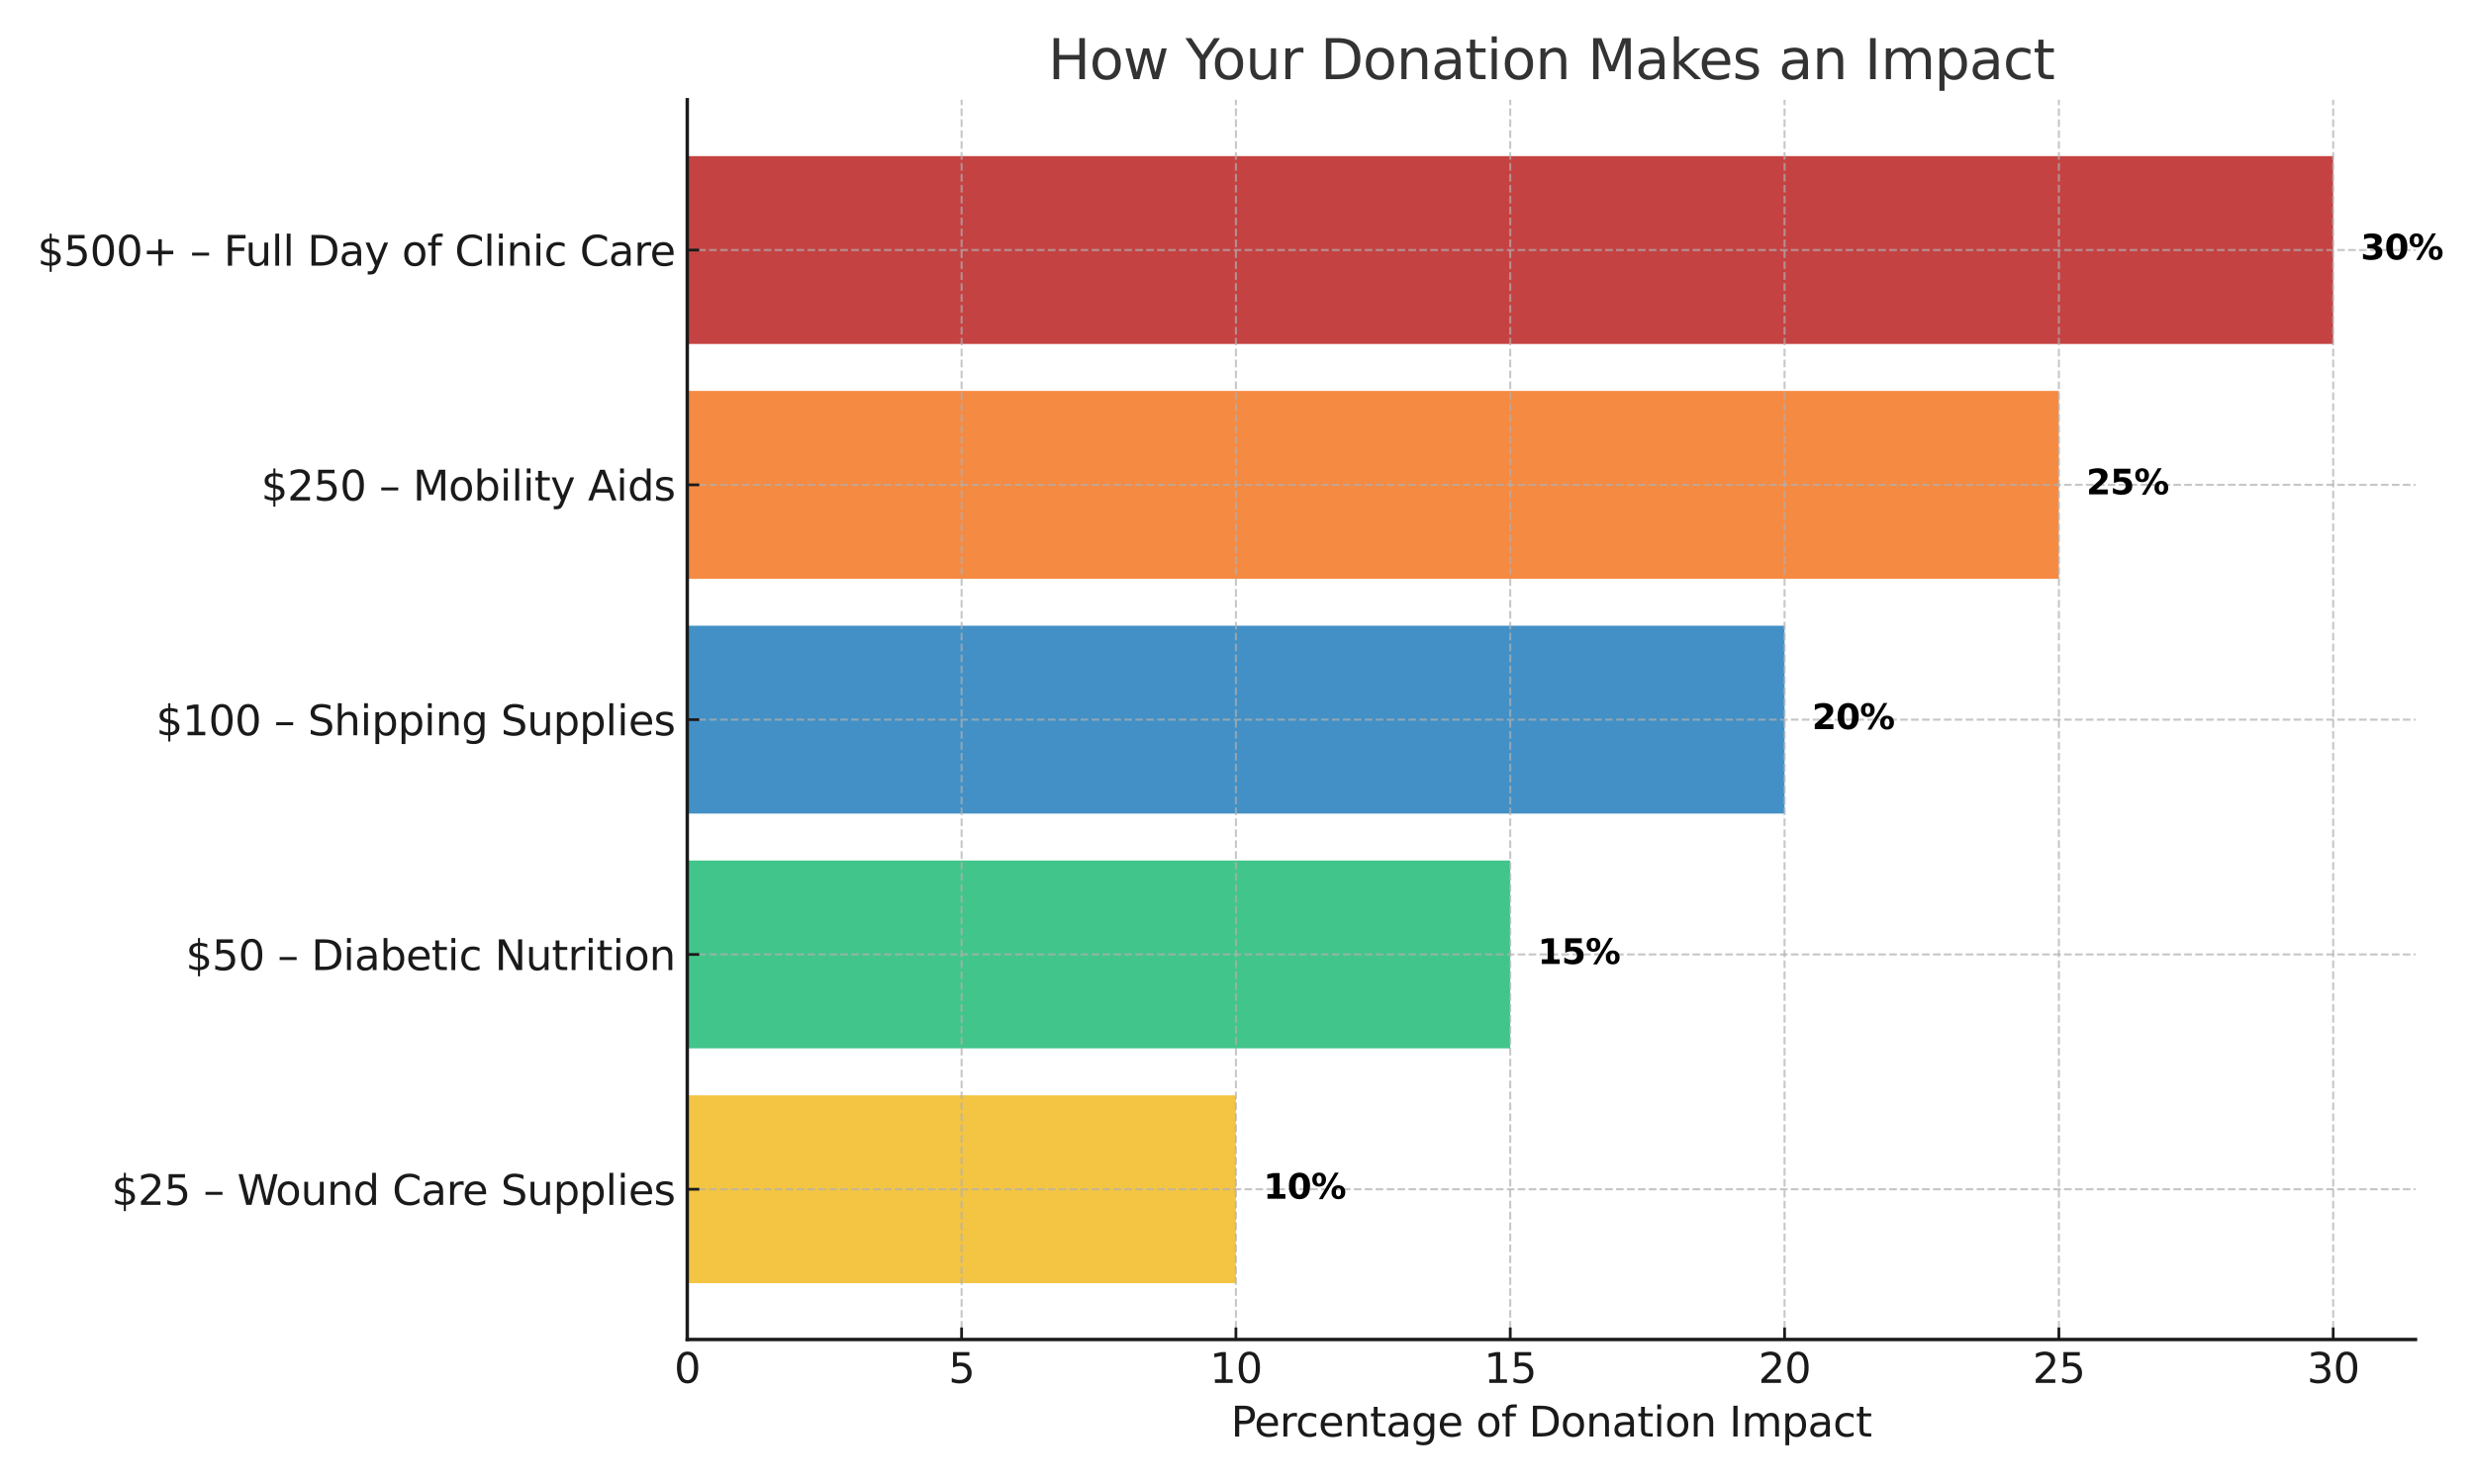 <?xml version="1.0" encoding="UTF-8" standalone="no"?> <svg xmlns:xlink="http://www.w3.org/1999/xlink" xmlns="http://www.w3.org/2000/svg" width="720pt" height="432pt" viewBox="0 0 720 432" version="1.1"><defs><style type="text/css">*{stroke-linejoin: round; stroke-linecap: butt}</style></defs><g id="figure_1"><g id="patch_1"><path d="M 0 432 L 720 432 L 720 0 L 0 0 z " style="fill: #ffffff"></path></g><g id="axes_1"><g id="patch_2"><path d="M 200.015 389.94 L 702.974 389.94 L 702.974 29.04 L 200.015 29.04 z " style="fill: #ffffff"></path></g><g id="patch_3"><path d="M 200.015 373.535 L 359.685 373.535 L 359.685 318.854 L 200.015 318.854 z " clip-path="url(#p2d563fb343)" style="fill: #f4c542"></path></g><g id="patch_4"><path d="M 200.015 305.183 L 439.519 305.183 L 439.519 250.501 L 200.015 250.501 z " clip-path="url(#p2d563fb343)" style="fill: #42c58a"></path></g><g id="patch_5"><path d="M 200.015 236.831 L 519.354 236.831 L 519.354 182.149 L 200.015 182.149 z " clip-path="url(#p2d563fb343)" style="fill: #4290c5"></path></g><g id="patch_6"><path d="M 200.015 168.479 L 599.189 168.479 L 599.189 113.797 L 200.015 113.797 z " clip-path="url(#p2d563fb343)" style="fill: #f58a42"></path></g><g id="patch_7"><path d="M 200.015 100.126 L 679.024 100.126 L 679.024 45.445 L 200.015 45.445 z " clip-path="url(#p2d563fb343)" style="fill: #c54242"></path></g><g id="matplotlib.axis_1"><g id="xtick_1"><g id="line2d_1"><path d="M 200.015 389.94 L 200.015 29.04 " clip-path="url(#p2d563fb343)" style="fill: none; stroke-dasharray: 2.22,0.96; stroke-dashoffset: 0; stroke: #b0b0b0; stroke-opacity: 0.7; stroke-width: 0.6"></path></g><g id="line2d_2"><defs><path id="md2347f541e" d="M 0 0 L 0 -3.5 " style="stroke: #1a1a1a; stroke-width: 0.8"></path></defs><g><use xlink:href="#md2347f541e" x="200.015" y="389.94" style="fill: #1a1a1a; stroke: #1a1a1a; stroke-width: 0.8"></use></g></g><g id="text_1"><g style="fill: #1a1a1a" transform="translate(196.197 402.558) scale(0.12 -0.12)"><defs><path id="DejaVuSans-30" d="M 2034 4250 Q 1547 4250 1301 3770 Q 1056 3291 1056 2328 Q 1056 1369 1301 889 Q 1547 409 2034 409 Q 2525 409 2770 889 Q 3016 1369 3016 2328 Q 3016 3291 2770 3770 Q 2525 4250 2034 4250 z M 2034 4750 Q 2819 4750 3233 4129 Q 3647 3509 3647 2328 Q 3647 1150 3233 529 Q 2819 -91 2034 -91 Q 1250 -91 836 529 Q 422 1150 422 2328 Q 422 3509 836 4129 Q 1250 4750 2034 4750 z " transform="scale(0.016)"></path></defs><use xlink:href="#DejaVuSans-30"></use></g></g></g><g id="xtick_2"><g id="line2d_3"><path d="M 279.85 389.94 L 279.85 29.04 " clip-path="url(#p2d563fb343)" style="fill: none; stroke-dasharray: 2.22,0.96; stroke-dashoffset: 0; stroke: #b0b0b0; stroke-opacity: 0.7; stroke-width: 0.6"></path></g><g id="line2d_4"><g><use xlink:href="#md2347f541e" x="279.85" y="389.94" style="fill: #1a1a1a; stroke: #1a1a1a; stroke-width: 0.8"></use></g></g><g id="text_2"><g style="fill: #1a1a1a" transform="translate(276.032 402.558) scale(0.12 -0.12)"><defs><path id="DejaVuSans-35" d="M 691 4666 L 3169 4666 L 3169 4134 L 1269 4134 L 1269 2991 Q 1406 3038 1543 3061 Q 1681 3084 1819 3084 Q 2600 3084 3056 2656 Q 3513 2228 3513 1497 Q 3513 744 3044 326 Q 2575 -91 1722 -91 Q 1428 -91 1123 -41 Q 819 9 494 109 L 494 744 Q 775 591 1075 516 Q 1375 441 1709 441 Q 2250 441 2565 725 Q 2881 1009 2881 1497 Q 2881 1984 2565 2268 Q 2250 2553 1709 2553 Q 1456 2553 1204 2497 Q 953 2441 691 2322 L 691 4666 z " transform="scale(0.016)"></path></defs><use xlink:href="#DejaVuSans-35"></use></g></g></g><g id="xtick_3"><g id="line2d_5"><path d="M 359.685 389.94 L 359.685 29.04 " clip-path="url(#p2d563fb343)" style="fill: none; stroke-dasharray: 2.22,0.96; stroke-dashoffset: 0; stroke: #b0b0b0; stroke-opacity: 0.7; stroke-width: 0.6"></path></g><g id="line2d_6"><g><use xlink:href="#md2347f541e" x="359.685" y="389.94" style="fill: #1a1a1a; stroke: #1a1a1a; stroke-width: 0.8"></use></g></g><g id="text_3"><g style="fill: #1a1a1a" transform="translate(352.05 402.558) scale(0.12 -0.12)"><defs><path id="DejaVuSans-31" d="M 794 531 L 1825 531 L 1825 4091 L 703 3866 L 703 4441 L 1819 4666 L 2450 4666 L 2450 531 L 3481 531 L 3481 0 L 794 0 L 794 531 z " transform="scale(0.016)"></path></defs><use xlink:href="#DejaVuSans-31"></use><use xlink:href="#DejaVuSans-30" x="63.623"></use></g></g></g><g id="xtick_4"><g id="line2d_7"><path d="M 439.519 389.94 L 439.519 29.04 " clip-path="url(#p2d563fb343)" style="fill: none; stroke-dasharray: 2.22,0.96; stroke-dashoffset: 0; stroke: #b0b0b0; stroke-opacity: 0.7; stroke-width: 0.6"></path></g><g id="line2d_8"><g><use xlink:href="#md2347f541e" x="439.519" y="389.94" style="fill: #1a1a1a; stroke: #1a1a1a; stroke-width: 0.8"></use></g></g><g id="text_4"><g style="fill: #1a1a1a" transform="translate(431.884 402.558) scale(0.12 -0.12)"><use xlink:href="#DejaVuSans-31"></use><use xlink:href="#DejaVuSans-35" x="63.623"></use></g></g></g><g id="xtick_5"><g id="line2d_9"><path d="M 519.354 389.94 L 519.354 29.04 " clip-path="url(#p2d563fb343)" style="fill: none; stroke-dasharray: 2.22,0.96; stroke-dashoffset: 0; stroke: #b0b0b0; stroke-opacity: 0.7; stroke-width: 0.6"></path></g><g id="line2d_10"><g><use xlink:href="#md2347f541e" x="519.354" y="389.94" style="fill: #1a1a1a; stroke: #1a1a1a; stroke-width: 0.8"></use></g></g><g id="text_5"><g style="fill: #1a1a1a" transform="translate(511.719 402.558) scale(0.12 -0.12)"><defs><path id="DejaVuSans-32" d="M 1228 531 L 3431 531 L 3431 0 L 469 0 L 469 531 Q 828 903 1448 1529 Q 2069 2156 2228 2338 Q 2531 2678 2651 2914 Q 2772 3150 2772 3378 Q 2772 3750 2511 3984 Q 2250 4219 1831 4219 Q 1534 4219 1204 4116 Q 875 4013 500 3803 L 500 4441 Q 881 4594 1212 4672 Q 1544 4750 1819 4750 Q 2544 4750 2975 4387 Q 3406 4025 3406 3419 Q 3406 3131 3298 2873 Q 3191 2616 2906 2266 Q 2828 2175 2409 1742 Q 1991 1309 1228 531 z " transform="scale(0.016)"></path></defs><use xlink:href="#DejaVuSans-32"></use><use xlink:href="#DejaVuSans-30" x="63.623"></use></g></g></g><g id="xtick_6"><g id="line2d_11"><path d="M 599.189 389.94 L 599.189 29.04 " clip-path="url(#p2d563fb343)" style="fill: none; stroke-dasharray: 2.22,0.96; stroke-dashoffset: 0; stroke: #b0b0b0; stroke-opacity: 0.7; stroke-width: 0.6"></path></g><g id="line2d_12"><g><use xlink:href="#md2347f541e" x="599.189" y="389.94" style="fill: #1a1a1a; stroke: #1a1a1a; stroke-width: 0.8"></use></g></g><g id="text_6"><g style="fill: #1a1a1a" transform="translate(591.554 402.558) scale(0.12 -0.12)"><use xlink:href="#DejaVuSans-32"></use><use xlink:href="#DejaVuSans-35" x="63.623"></use></g></g></g><g id="xtick_7"><g id="line2d_13"><path d="M 679.024 389.94 L 679.024 29.04 " clip-path="url(#p2d563fb343)" style="fill: none; stroke-dasharray: 2.22,0.96; stroke-dashoffset: 0; stroke: #b0b0b0; stroke-opacity: 0.7; stroke-width: 0.6"></path></g><g id="line2d_14"><g><use xlink:href="#md2347f541e" x="679.024" y="389.94" style="fill: #1a1a1a; stroke: #1a1a1a; stroke-width: 0.8"></use></g></g><g id="text_7"><g style="fill: #1a1a1a" transform="translate(671.389 402.558) scale(0.12 -0.12)"><defs><path id="DejaVuSans-33" d="M 2597 2516 Q 3050 2419 3304 2112 Q 3559 1806 3559 1356 Q 3559 666 3084 287 Q 2609 -91 1734 -91 Q 1441 -91 1130 -33 Q 819 25 488 141 L 488 750 Q 750 597 1062 519 Q 1375 441 1716 441 Q 2309 441 2620 675 Q 2931 909 2931 1356 Q 2931 1769 2642 2001 Q 2353 2234 1838 2234 L 1294 2234 L 1294 2753 L 1863 2753 Q 2328 2753 2575 2939 Q 2822 3125 2822 3475 Q 2822 3834 2567 4026 Q 2313 4219 1838 4219 Q 1578 4219 1281 4162 Q 984 4106 628 3988 L 628 4550 Q 988 4650 1302 4700 Q 1616 4750 1894 4750 Q 2613 4750 3031 4423 Q 3450 4097 3450 3541 Q 3450 3153 3228 2886 Q 3006 2619 2597 2516 z " transform="scale(0.016)"></path></defs><use xlink:href="#DejaVuSans-33"></use><use xlink:href="#DejaVuSans-30" x="63.623"></use></g></g></g><g id="text_8"><g style="fill: #1a1a1a" transform="translate(358.228 418.172) scale(0.12 -0.12)"><defs><path id="DejaVuSans-50" d="M 1259 4147 L 1259 2394 L 2053 2394 Q 2494 2394 2734 2622 Q 2975 2850 2975 3272 Q 2975 3691 2734 3919 Q 2494 4147 2053 4147 L 1259 4147 z M 628 4666 L 2053 4666 Q 2838 4666 3239 4311 Q 3641 3956 3641 3272 Q 3641 2581 3239 2228 Q 2838 1875 2053 1875 L 1259 1875 L 1259 0 L 628 0 L 628 4666 z " transform="scale(0.016)"></path><path id="DejaVuSans-65" d="M 3597 1894 L 3597 1613 L 953 1613 Q 991 1019 1311 708 Q 1631 397 2203 397 Q 2534 397 2845 478 Q 3156 559 3463 722 L 3463 178 Q 3153 47 2828 -22 Q 2503 -91 2169 -91 Q 1331 -91 842 396 Q 353 884 353 1716 Q 353 2575 817 3079 Q 1281 3584 2069 3584 Q 2775 3584 3186 3129 Q 3597 2675 3597 1894 z M 3022 2063 Q 3016 2534 2758 2815 Q 2500 3097 2075 3097 Q 1594 3097 1305 2825 Q 1016 2553 972 2059 L 3022 2063 z " transform="scale(0.016)"></path><path id="DejaVuSans-72" d="M 2631 2963 Q 2534 3019 2420 3045 Q 2306 3072 2169 3072 Q 1681 3072 1420 2755 Q 1159 2438 1159 1844 L 1159 0 L 581 0 L 581 3500 L 1159 3500 L 1159 2956 Q 1341 3275 1631 3429 Q 1922 3584 2338 3584 Q 2397 3584 2469 3576 Q 2541 3569 2628 3553 L 2631 2963 z " transform="scale(0.016)"></path><path id="DejaVuSans-63" d="M 3122 3366 L 3122 2828 Q 2878 2963 2633 3030 Q 2388 3097 2138 3097 Q 1578 3097 1268 2742 Q 959 2388 959 1747 Q 959 1106 1268 751 Q 1578 397 2138 397 Q 2388 397 2633 464 Q 2878 531 3122 666 L 3122 134 Q 2881 22 2623 -34 Q 2366 -91 2075 -91 Q 1284 -91 818 406 Q 353 903 353 1747 Q 353 2603 823 3093 Q 1294 3584 2113 3584 Q 2378 3584 2631 3529 Q 2884 3475 3122 3366 z " transform="scale(0.016)"></path><path id="DejaVuSans-6e" d="M 3513 2113 L 3513 0 L 2938 0 L 2938 2094 Q 2938 2591 2744 2837 Q 2550 3084 2163 3084 Q 1697 3084 1428 2787 Q 1159 2491 1159 1978 L 1159 0 L 581 0 L 581 3500 L 1159 3500 L 1159 2956 Q 1366 3272 1645 3428 Q 1925 3584 2291 3584 Q 2894 3584 3203 3211 Q 3513 2838 3513 2113 z " transform="scale(0.016)"></path><path id="DejaVuSans-74" d="M 1172 4494 L 1172 3500 L 2356 3500 L 2356 3053 L 1172 3053 L 1172 1153 Q 1172 725 1289 603 Q 1406 481 1766 481 L 2356 481 L 2356 0 L 1766 0 Q 1100 0 847 248 Q 594 497 594 1153 L 594 3053 L 172 3053 L 172 3500 L 594 3500 L 594 4494 L 1172 4494 z " transform="scale(0.016)"></path><path id="DejaVuSans-61" d="M 2194 1759 Q 1497 1759 1228 1600 Q 959 1441 959 1056 Q 959 750 1161 570 Q 1363 391 1709 391 Q 2188 391 2477 730 Q 2766 1069 2766 1631 L 2766 1759 L 2194 1759 z M 3341 1997 L 3341 0 L 2766 0 L 2766 531 Q 2569 213 2275 61 Q 1981 -91 1556 -91 Q 1019 -91 701 211 Q 384 513 384 1019 Q 384 1609 779 1909 Q 1175 2209 1959 2209 L 2766 2209 L 2766 2266 Q 2766 2663 2505 2880 Q 2244 3097 1772 3097 Q 1472 3097 1187 3025 Q 903 2953 641 2809 L 641 3341 Q 956 3463 1253 3523 Q 1550 3584 1831 3584 Q 2591 3584 2966 3190 Q 3341 2797 3341 1997 z " transform="scale(0.016)"></path><path id="DejaVuSans-67" d="M 2906 1791 Q 2906 2416 2648 2759 Q 2391 3103 1925 3103 Q 1463 3103 1205 2759 Q 947 2416 947 1791 Q 947 1169 1205 825 Q 1463 481 1925 481 Q 2391 481 2648 825 Q 2906 1169 2906 1791 z M 3481 434 Q 3481 -459 3084 -895 Q 2688 -1331 1869 -1331 Q 1566 -1331 1297 -1286 Q 1028 -1241 775 -1147 L 775 -588 Q 1028 -725 1275 -790 Q 1522 -856 1778 -856 Q 2344 -856 2625 -561 Q 2906 -266 2906 331 L 2906 616 Q 2728 306 2450 153 Q 2172 0 1784 0 Q 1141 0 747 490 Q 353 981 353 1791 Q 353 2603 747 3093 Q 1141 3584 1784 3584 Q 2172 3584 2450 3431 Q 2728 3278 2906 2969 L 2906 3500 L 3481 3500 L 3481 434 z " transform="scale(0.016)"></path><path id="DejaVuSans-20" transform="scale(0.016)"></path><path id="DejaVuSans-6f" d="M 1959 3097 Q 1497 3097 1228 2736 Q 959 2375 959 1747 Q 959 1119 1226 758 Q 1494 397 1959 397 Q 2419 397 2687 759 Q 2956 1122 2956 1747 Q 2956 2369 2687 2733 Q 2419 3097 1959 3097 z M 1959 3584 Q 2709 3584 3137 3096 Q 3566 2609 3566 1747 Q 3566 888 3137 398 Q 2709 -91 1959 -91 Q 1206 -91 779 398 Q 353 888 353 1747 Q 353 2609 779 3096 Q 1206 3584 1959 3584 z " transform="scale(0.016)"></path><path id="DejaVuSans-66" d="M 2375 4863 L 2375 4384 L 1825 4384 Q 1516 4384 1395 4259 Q 1275 4134 1275 3809 L 1275 3500 L 2222 3500 L 2222 3053 L 1275 3053 L 1275 0 L 697 0 L 697 3053 L 147 3053 L 147 3500 L 697 3500 L 697 3744 Q 697 4328 969 4595 Q 1241 4863 1831 4863 L 2375 4863 z " transform="scale(0.016)"></path><path id="DejaVuSans-44" d="M 1259 4147 L 1259 519 L 2022 519 Q 2988 519 3436 956 Q 3884 1394 3884 2338 Q 3884 3275 3436 3711 Q 2988 4147 2022 4147 L 1259 4147 z M 628 4666 L 1925 4666 Q 3281 4666 3915 4102 Q 4550 3538 4550 2338 Q 4550 1131 3912 565 Q 3275 0 1925 0 L 628 0 L 628 4666 z " transform="scale(0.016)"></path><path id="DejaVuSans-69" d="M 603 3500 L 1178 3500 L 1178 0 L 603 0 L 603 3500 z M 603 4863 L 1178 4863 L 1178 4134 L 603 4134 L 603 4863 z " transform="scale(0.016)"></path><path id="DejaVuSans-49" d="M 628 4666 L 1259 4666 L 1259 0 L 628 0 L 628 4666 z " transform="scale(0.016)"></path><path id="DejaVuSans-6d" d="M 3328 2828 Q 3544 3216 3844 3400 Q 4144 3584 4550 3584 Q 5097 3584 5394 3201 Q 5691 2819 5691 2113 L 5691 0 L 5113 0 L 5113 2094 Q 5113 2597 4934 2840 Q 4756 3084 4391 3084 Q 3944 3084 3684 2787 Q 3425 2491 3425 1978 L 3425 0 L 2847 0 L 2847 2094 Q 2847 2600 2669 2842 Q 2491 3084 2119 3084 Q 1678 3084 1418 2786 Q 1159 2488 1159 1978 L 1159 0 L 581 0 L 581 3500 L 1159 3500 L 1159 2956 Q 1356 3278 1631 3431 Q 1906 3584 2284 3584 Q 2666 3584 2933 3390 Q 3200 3197 3328 2828 z " transform="scale(0.016)"></path><path id="DejaVuSans-70" d="M 1159 525 L 1159 -1331 L 581 -1331 L 581 3500 L 1159 3500 L 1159 2969 Q 1341 3281 1617 3432 Q 1894 3584 2278 3584 Q 2916 3584 3314 3078 Q 3713 2572 3713 1747 Q 3713 922 3314 415 Q 2916 -91 2278 -91 Q 1894 -91 1617 61 Q 1341 213 1159 525 z M 3116 1747 Q 3116 2381 2855 2742 Q 2594 3103 2138 3103 Q 1681 3103 1420 2742 Q 1159 2381 1159 1747 Q 1159 1113 1420 752 Q 1681 391 2138 391 Q 2594 391 2855 752 Q 3116 1113 3116 1747 z " transform="scale(0.016)"></path></defs><use xlink:href="#DejaVuSans-50"></use><use xlink:href="#DejaVuSans-65" x="56.678"></use><use xlink:href="#DejaVuSans-72" x="118.201"></use><use xlink:href="#DejaVuSans-63" x="157.064"></use><use xlink:href="#DejaVuSans-65" x="212.045"></use><use xlink:href="#DejaVuSans-6e" x="273.568"></use><use xlink:href="#DejaVuSans-74" x="336.947"></use><use xlink:href="#DejaVuSans-61" x="376.156"></use><use xlink:href="#DejaVuSans-67" x="437.436"></use><use xlink:href="#DejaVuSans-65" x="500.912"></use><use xlink:href="#DejaVuSans-20" x="562.436"></use><use xlink:href="#DejaVuSans-6f" x="594.223"></use><use xlink:href="#DejaVuSans-66" x="655.404"></use><use xlink:href="#DejaVuSans-20" x="690.609"></use><use xlink:href="#DejaVuSans-44" x="722.396"></use><use xlink:href="#DejaVuSans-6f" x="799.398"></use><use xlink:href="#DejaVuSans-6e" x="860.58"></use><use xlink:href="#DejaVuSans-61" x="923.959"></use><use xlink:href="#DejaVuSans-74" x="985.238"></use><use xlink:href="#DejaVuSans-69" x="1024.447"></use><use xlink:href="#DejaVuSans-6f" x="1052.23"></use><use xlink:href="#DejaVuSans-6e" x="1113.412"></use><use xlink:href="#DejaVuSans-20" x="1176.791"></use><use xlink:href="#DejaVuSans-49" x="1208.578"></use><use xlink:href="#DejaVuSans-6d" x="1238.07"></use><use xlink:href="#DejaVuSans-70" x="1335.482"></use><use xlink:href="#DejaVuSans-61" x="1398.959"></use><use xlink:href="#DejaVuSans-63" x="1460.238"></use><use xlink:href="#DejaVuSans-74" x="1515.219"></use></g></g></g><g id="matplotlib.axis_2"><g id="ytick_1"><g id="line2d_15"><path d="M 200.015 346.195 L 702.974 346.195 " clip-path="url(#p2d563fb343)" style="fill: none; stroke-dasharray: 2.22,0.96; stroke-dashoffset: 0; stroke: #b0b0b0; stroke-opacity: 0.7; stroke-width: 0.6"></path></g><g id="line2d_16"><defs><path id="me7e1a189f7" d="M 0 0 L 3.5 0 " style="stroke: #1a1a1a; stroke-width: 0.8"></path></defs><g><use xlink:href="#me7e1a189f7" x="200.015" y="346.195" style="fill: #1a1a1a; stroke: #1a1a1a; stroke-width: 0.8"></use></g></g><g id="text_9"><g style="fill: #1a1a1a" transform="translate(32.483 350.754) scale(0.12 -0.12)"><defs><path id="DejaVuSans-24" d="M 2163 -941 L 1850 -941 L 1847 0 Q 1519 6 1191 76 Q 863 147 531 288 L 531 850 Q 850 650 1176 548 Q 1503 447 1850 444 L 1850 1869 Q 1159 1981 845 2250 Q 531 2519 531 2988 Q 531 3497 872 3790 Q 1213 4084 1850 4128 L 1850 4863 L 2163 4863 L 2163 4138 Q 2453 4125 2725 4076 Q 2997 4028 3256 3944 L 3256 3397 Q 2997 3528 2723 3600 Q 2450 3672 2163 3684 L 2163 2350 Q 2872 2241 3206 1959 Q 3541 1678 3541 1191 Q 3541 663 3186 358 Q 2831 53 2163 6 L 2163 -941 z M 1850 2406 L 1850 3688 Q 1488 3647 1297 3481 Q 1106 3316 1106 3041 Q 1106 2772 1282 2622 Q 1459 2472 1850 2406 z M 2163 1806 L 2163 453 Q 2559 506 2761 678 Q 2963 850 2963 1131 Q 2963 1406 2770 1568 Q 2578 1731 2163 1806 z " transform="scale(0.016)"></path><path id="DejaVuSans-2013" d="M 313 1978 L 2888 1978 L 2888 1528 L 313 1528 L 313 1978 z " transform="scale(0.016)"></path><path id="DejaVuSans-57" d="M 213 4666 L 850 4666 L 1831 722 L 2809 4666 L 3519 4666 L 4500 722 L 5478 4666 L 6119 4666 L 4947 0 L 4153 0 L 3169 4050 L 2175 0 L 1381 0 L 213 4666 z " transform="scale(0.016)"></path><path id="DejaVuSans-75" d="M 544 1381 L 544 3500 L 1119 3500 L 1119 1403 Q 1119 906 1312 657 Q 1506 409 1894 409 Q 2359 409 2629 706 Q 2900 1003 2900 1516 L 2900 3500 L 3475 3500 L 3475 0 L 2900 0 L 2900 538 Q 2691 219 2414 64 Q 2138 -91 1772 -91 Q 1169 -91 856 284 Q 544 659 544 1381 z M 1991 3584 L 1991 3584 z " transform="scale(0.016)"></path><path id="DejaVuSans-64" d="M 2906 2969 L 2906 4863 L 3481 4863 L 3481 0 L 2906 0 L 2906 525 Q 2725 213 2448 61 Q 2172 -91 1784 -91 Q 1150 -91 751 415 Q 353 922 353 1747 Q 353 2572 751 3078 Q 1150 3584 1784 3584 Q 2172 3584 2448 3432 Q 2725 3281 2906 2969 z M 947 1747 Q 947 1113 1208 752 Q 1469 391 1925 391 Q 2381 391 2643 752 Q 2906 1113 2906 1747 Q 2906 2381 2643 2742 Q 2381 3103 1925 3103 Q 1469 3103 1208 2742 Q 947 2381 947 1747 z " transform="scale(0.016)"></path><path id="DejaVuSans-43" d="M 4122 4306 L 4122 3641 Q 3803 3938 3442 4084 Q 3081 4231 2675 4231 Q 1875 4231 1450 3742 Q 1025 3253 1025 2328 Q 1025 1406 1450 917 Q 1875 428 2675 428 Q 3081 428 3442 575 Q 3803 722 4122 1019 L 4122 359 Q 3791 134 3420 21 Q 3050 -91 2638 -91 Q 1578 -91 968 557 Q 359 1206 359 2328 Q 359 3453 968 4101 Q 1578 4750 2638 4750 Q 3056 4750 3426 4639 Q 3797 4528 4122 4306 z " transform="scale(0.016)"></path><path id="DejaVuSans-53" d="M 3425 4513 L 3425 3897 Q 3066 4069 2747 4153 Q 2428 4238 2131 4238 Q 1616 4238 1336 4038 Q 1056 3838 1056 3469 Q 1056 3159 1242 3001 Q 1428 2844 1947 2747 L 2328 2669 Q 3034 2534 3370 2195 Q 3706 1856 3706 1288 Q 3706 609 3251 259 Q 2797 -91 1919 -91 Q 1588 -91 1214 -16 Q 841 59 441 206 L 441 856 Q 825 641 1194 531 Q 1563 422 1919 422 Q 2459 422 2753 634 Q 3047 847 3047 1241 Q 3047 1584 2836 1778 Q 2625 1972 2144 2069 L 1759 2144 Q 1053 2284 737 2584 Q 422 2884 422 3419 Q 422 4038 858 4394 Q 1294 4750 2059 4750 Q 2388 4750 2728 4690 Q 3069 4631 3425 4513 z " transform="scale(0.016)"></path><path id="DejaVuSans-6c" d="M 603 4863 L 1178 4863 L 1178 0 L 603 0 L 603 4863 z " transform="scale(0.016)"></path><path id="DejaVuSans-73" d="M 2834 3397 L 2834 2853 Q 2591 2978 2328 3040 Q 2066 3103 1784 3103 Q 1356 3103 1142 2972 Q 928 2841 928 2578 Q 928 2378 1081 2264 Q 1234 2150 1697 2047 L 1894 2003 Q 2506 1872 2764 1633 Q 3022 1394 3022 966 Q 3022 478 2636 193 Q 2250 -91 1575 -91 Q 1294 -91 989 -36 Q 684 19 347 128 L 347 722 Q 666 556 975 473 Q 1284 391 1588 391 Q 1994 391 2212 530 Q 2431 669 2431 922 Q 2431 1156 2273 1281 Q 2116 1406 1581 1522 L 1381 1569 Q 847 1681 609 1914 Q 372 2147 372 2553 Q 372 3047 722 3315 Q 1072 3584 1716 3584 Q 2034 3584 2315 3537 Q 2597 3491 2834 3397 z " transform="scale(0.016)"></path></defs><use xlink:href="#DejaVuSans-24"></use><use xlink:href="#DejaVuSans-32" x="63.623"></use><use xlink:href="#DejaVuSans-35" x="127.246"></use><use xlink:href="#DejaVuSans-20" x="190.869"></use><use xlink:href="#DejaVuSans-2013" x="222.656"></use><use xlink:href="#DejaVuSans-20" x="272.656"></use><use xlink:href="#DejaVuSans-57" x="304.443"></use><use xlink:href="#DejaVuSans-6f" x="397.445"></use><use xlink:href="#DejaVuSans-75" x="458.627"></use><use xlink:href="#DejaVuSans-6e" x="522.006"></use><use xlink:href="#DejaVuSans-64" x="585.385"></use><use xlink:href="#DejaVuSans-20" x="648.861"></use><use xlink:href="#DejaVuSans-43" x="680.648"></use><use xlink:href="#DejaVuSans-61" x="750.473"></use><use xlink:href="#DejaVuSans-72" x="811.752"></use><use xlink:href="#DejaVuSans-65" x="850.615"></use><use xlink:href="#DejaVuSans-20" x="912.139"></use><use xlink:href="#DejaVuSans-53" x="943.926"></use><use xlink:href="#DejaVuSans-75" x="1007.402"></use><use xlink:href="#DejaVuSans-70" x="1070.781"></use><use xlink:href="#DejaVuSans-70" x="1134.258"></use><use xlink:href="#DejaVuSans-6c" x="1197.734"></use><use xlink:href="#DejaVuSans-69" x="1225.518"></use><use xlink:href="#DejaVuSans-65" x="1253.301"></use><use xlink:href="#DejaVuSans-73" x="1314.824"></use></g></g></g><g id="ytick_2"><g id="line2d_17"><path d="M 200.015 277.842 L 702.974 277.842 " clip-path="url(#p2d563fb343)" style="fill: none; stroke-dasharray: 2.22,0.96; stroke-dashoffset: 0; stroke: #b0b0b0; stroke-opacity: 0.7; stroke-width: 0.6"></path></g><g id="line2d_18"><g><use xlink:href="#me7e1a189f7" x="200.015" y="277.842" style="fill: #1a1a1a; stroke: #1a1a1a; stroke-width: 0.8"></use></g></g><g id="text_10"><g style="fill: #1a1a1a" transform="translate(54.064 282.401) scale(0.12 -0.12)"><defs><path id="DejaVuSans-62" d="M 3116 1747 Q 3116 2381 2855 2742 Q 2594 3103 2138 3103 Q 1681 3103 1420 2742 Q 1159 2381 1159 1747 Q 1159 1113 1420 752 Q 1681 391 2138 391 Q 2594 391 2855 752 Q 3116 1113 3116 1747 z M 1159 2969 Q 1341 3281 1617 3432 Q 1894 3584 2278 3584 Q 2916 3584 3314 3078 Q 3713 2572 3713 1747 Q 3713 922 3314 415 Q 2916 -91 2278 -91 Q 1894 -91 1617 61 Q 1341 213 1159 525 L 1159 0 L 581 0 L 581 4863 L 1159 4863 L 1159 2969 z " transform="scale(0.016)"></path><path id="DejaVuSans-4e" d="M 628 4666 L 1478 4666 L 3547 763 L 3547 4666 L 4159 4666 L 4159 0 L 3309 0 L 1241 3903 L 1241 0 L 628 0 L 628 4666 z " transform="scale(0.016)"></path></defs><use xlink:href="#DejaVuSans-24"></use><use xlink:href="#DejaVuSans-35" x="63.623"></use><use xlink:href="#DejaVuSans-30" x="127.246"></use><use xlink:href="#DejaVuSans-20" x="190.869"></use><use xlink:href="#DejaVuSans-2013" x="222.656"></use><use xlink:href="#DejaVuSans-20" x="272.656"></use><use xlink:href="#DejaVuSans-44" x="304.443"></use><use xlink:href="#DejaVuSans-69" x="381.445"></use><use xlink:href="#DejaVuSans-61" x="409.229"></use><use xlink:href="#DejaVuSans-62" x="470.508"></use><use xlink:href="#DejaVuSans-65" x="533.984"></use><use xlink:href="#DejaVuSans-74" x="595.508"></use><use xlink:href="#DejaVuSans-69" x="634.717"></use><use xlink:href="#DejaVuSans-63" x="662.5"></use><use xlink:href="#DejaVuSans-20" x="717.48"></use><use xlink:href="#DejaVuSans-4e" x="749.268"></use><use xlink:href="#DejaVuSans-75" x="824.072"></use><use xlink:href="#DejaVuSans-74" x="887.451"></use><use xlink:href="#DejaVuSans-72" x="926.66"></use><use xlink:href="#DejaVuSans-69" x="967.773"></use><use xlink:href="#DejaVuSans-74" x="995.557"></use><use xlink:href="#DejaVuSans-69" x="1034.766"></use><use xlink:href="#DejaVuSans-6f" x="1062.549"></use><use xlink:href="#DejaVuSans-6e" x="1123.73"></use></g></g></g><g id="ytick_3"><g id="line2d_19"><path d="M 200.015 209.49 L 702.974 209.49 " clip-path="url(#p2d563fb343)" style="fill: none; stroke-dasharray: 2.22,0.96; stroke-dashoffset: 0; stroke: #b0b0b0; stroke-opacity: 0.7; stroke-width: 0.6"></path></g><g id="line2d_20"><g><use xlink:href="#me7e1a189f7" x="200.015" y="209.49" style="fill: #1a1a1a; stroke: #1a1a1a; stroke-width: 0.8"></use></g></g><g id="text_11"><g style="fill: #1a1a1a" transform="translate(45.422 214.049) scale(0.12 -0.12)"><defs><path id="DejaVuSans-68" d="M 3513 2113 L 3513 0 L 2938 0 L 2938 2094 Q 2938 2591 2744 2837 Q 2550 3084 2163 3084 Q 1697 3084 1428 2787 Q 1159 2491 1159 1978 L 1159 0 L 581 0 L 581 4863 L 1159 4863 L 1159 2956 Q 1366 3272 1645 3428 Q 1925 3584 2291 3584 Q 2894 3584 3203 3211 Q 3513 2838 3513 2113 z " transform="scale(0.016)"></path></defs><use xlink:href="#DejaVuSans-24"></use><use xlink:href="#DejaVuSans-31" x="63.623"></use><use xlink:href="#DejaVuSans-30" x="127.246"></use><use xlink:href="#DejaVuSans-30" x="190.869"></use><use xlink:href="#DejaVuSans-20" x="254.492"></use><use xlink:href="#DejaVuSans-2013" x="286.279"></use><use xlink:href="#DejaVuSans-20" x="336.279"></use><use xlink:href="#DejaVuSans-53" x="368.066"></use><use xlink:href="#DejaVuSans-68" x="431.543"></use><use xlink:href="#DejaVuSans-69" x="494.922"></use><use xlink:href="#DejaVuSans-70" x="522.705"></use><use xlink:href="#DejaVuSans-70" x="586.182"></use><use xlink:href="#DejaVuSans-69" x="649.658"></use><use xlink:href="#DejaVuSans-6e" x="677.441"></use><use xlink:href="#DejaVuSans-67" x="740.82"></use><use xlink:href="#DejaVuSans-20" x="804.297"></use><use xlink:href="#DejaVuSans-53" x="836.084"></use><use xlink:href="#DejaVuSans-75" x="899.561"></use><use xlink:href="#DejaVuSans-70" x="962.939"></use><use xlink:href="#DejaVuSans-70" x="1026.416"></use><use xlink:href="#DejaVuSans-6c" x="1089.893"></use><use xlink:href="#DejaVuSans-69" x="1117.676"></use><use xlink:href="#DejaVuSans-65" x="1145.459"></use><use xlink:href="#DejaVuSans-73" x="1206.982"></use></g></g></g><g id="ytick_4"><g id="line2d_21"><path d="M 200.015 141.138 L 702.974 141.138 " clip-path="url(#p2d563fb343)" style="fill: none; stroke-dasharray: 2.22,0.96; stroke-dashoffset: 0; stroke: #b0b0b0; stroke-opacity: 0.7; stroke-width: 0.6"></path></g><g id="line2d_22"><g><use xlink:href="#me7e1a189f7" x="200.015" y="141.138" style="fill: #1a1a1a; stroke: #1a1a1a; stroke-width: 0.8"></use></g></g><g id="text_12"><g style="fill: #1a1a1a" transform="translate(75.999 145.697) scale(0.12 -0.12)"><defs><path id="DejaVuSans-4d" d="M 628 4666 L 1569 4666 L 2759 1491 L 3956 4666 L 4897 4666 L 4897 0 L 4281 0 L 4281 4097 L 3078 897 L 2444 897 L 1241 4097 L 1241 0 L 628 0 L 628 4666 z " transform="scale(0.016)"></path><path id="DejaVuSans-79" d="M 2059 -325 Q 1816 -950 1584 -1140 Q 1353 -1331 966 -1331 L 506 -1331 L 506 -850 L 844 -850 Q 1081 -850 1212 -737 Q 1344 -625 1503 -206 L 1606 56 L 191 3500 L 800 3500 L 1894 763 L 2988 3500 L 3597 3500 L 2059 -325 z " transform="scale(0.016)"></path><path id="DejaVuSans-41" d="M 2188 4044 L 1331 1722 L 3047 1722 L 2188 4044 z M 1831 4666 L 2547 4666 L 4325 0 L 3669 0 L 3244 1197 L 1141 1197 L 716 0 L 50 0 L 1831 4666 z " transform="scale(0.016)"></path></defs><use xlink:href="#DejaVuSans-24"></use><use xlink:href="#DejaVuSans-32" x="63.623"></use><use xlink:href="#DejaVuSans-35" x="127.246"></use><use xlink:href="#DejaVuSans-30" x="190.869"></use><use xlink:href="#DejaVuSans-20" x="254.492"></use><use xlink:href="#DejaVuSans-2013" x="286.279"></use><use xlink:href="#DejaVuSans-20" x="336.279"></use><use xlink:href="#DejaVuSans-4d" x="368.066"></use><use xlink:href="#DejaVuSans-6f" x="454.346"></use><use xlink:href="#DejaVuSans-62" x="515.527"></use><use xlink:href="#DejaVuSans-69" x="579.004"></use><use xlink:href="#DejaVuSans-6c" x="606.787"></use><use xlink:href="#DejaVuSans-69" x="634.57"></use><use xlink:href="#DejaVuSans-74" x="662.354"></use><use xlink:href="#DejaVuSans-79" x="701.562"></use><use xlink:href="#DejaVuSans-20" x="760.742"></use><use xlink:href="#DejaVuSans-41" x="792.529"></use><use xlink:href="#DejaVuSans-69" x="860.938"></use><use xlink:href="#DejaVuSans-64" x="888.721"></use><use xlink:href="#DejaVuSans-73" x="952.197"></use></g></g></g><g id="ytick_5"><g id="line2d_23"><path d="M 200.015 72.785 L 702.974 72.785 " clip-path="url(#p2d563fb343)" style="fill: none; stroke-dasharray: 2.22,0.96; stroke-dashoffset: 0; stroke: #b0b0b0; stroke-opacity: 0.7; stroke-width: 0.6"></path></g><g id="line2d_24"><g><use xlink:href="#me7e1a189f7" x="200.015" y="72.785" style="fill: #1a1a1a; stroke: #1a1a1a; stroke-width: 0.8"></use></g></g><g id="text_13"><g style="fill: #1a1a1a" transform="translate(10.896 77.345) scale(0.12 -0.12)"><defs><path id="DejaVuSans-2b" d="M 2944 4013 L 2944 2272 L 4684 2272 L 4684 1741 L 2944 1741 L 2944 0 L 2419 0 L 2419 1741 L 678 1741 L 678 2272 L 2419 2272 L 2419 4013 L 2944 4013 z " transform="scale(0.016)"></path><path id="DejaVuSans-46" d="M 628 4666 L 3309 4666 L 3309 4134 L 1259 4134 L 1259 2759 L 3109 2759 L 3109 2228 L 1259 2228 L 1259 0 L 628 0 L 628 4666 z " transform="scale(0.016)"></path></defs><use xlink:href="#DejaVuSans-24"></use><use xlink:href="#DejaVuSans-35" x="63.623"></use><use xlink:href="#DejaVuSans-30" x="127.246"></use><use xlink:href="#DejaVuSans-30" x="190.869"></use><use xlink:href="#DejaVuSans-2b" x="254.492"></use><use xlink:href="#DejaVuSans-20" x="338.281"></use><use xlink:href="#DejaVuSans-2013" x="370.068"></use><use xlink:href="#DejaVuSans-20" x="420.068"></use><use xlink:href="#DejaVuSans-46" x="451.855"></use><use xlink:href="#DejaVuSans-75" x="503.875"></use><use xlink:href="#DejaVuSans-6c" x="567.254"></use><use xlink:href="#DejaVuSans-6c" x="595.037"></use><use xlink:href="#DejaVuSans-20" x="622.82"></use><use xlink:href="#DejaVuSans-44" x="654.607"></use><use xlink:href="#DejaVuSans-61" x="731.609"></use><use xlink:href="#DejaVuSans-79" x="792.889"></use><use xlink:href="#DejaVuSans-20" x="852.068"></use><use xlink:href="#DejaVuSans-6f" x="883.855"></use><use xlink:href="#DejaVuSans-66" x="945.037"></use><use xlink:href="#DejaVuSans-20" x="980.242"></use><use xlink:href="#DejaVuSans-43" x="1012.029"></use><use xlink:href="#DejaVuSans-6c" x="1081.854"></use><use xlink:href="#DejaVuSans-69" x="1109.637"></use><use xlink:href="#DejaVuSans-6e" x="1137.42"></use><use xlink:href="#DejaVuSans-69" x="1200.799"></use><use xlink:href="#DejaVuSans-63" x="1228.582"></use><use xlink:href="#DejaVuSans-20" x="1283.562"></use><use xlink:href="#DejaVuSans-43" x="1315.35"></use><use xlink:href="#DejaVuSans-61" x="1385.174"></use><use xlink:href="#DejaVuSans-72" x="1446.453"></use><use xlink:href="#DejaVuSans-65" x="1485.316"></use></g></g></g></g><g id="patch_8"><path d="M 200.015 389.94 L 200.015 29.04 " style="fill: none; stroke: #1a1a1a; stroke-linejoin: miter; stroke-linecap: square"></path></g><g id="patch_9"><path d="M 200.015 389.94 L 702.974 389.94 " style="fill: none; stroke: #1a1a1a; stroke-linejoin: miter; stroke-linecap: square"></path></g><g id="text_14"><g transform="translate(367.668 348.954) scale(0.1 -0.1)"><defs><path id="DejaVuSans-Bold-31" d="M 750 831 L 1813 831 L 1813 3847 L 722 3622 L 722 4441 L 1806 4666 L 2950 4666 L 2950 831 L 4013 831 L 4013 0 L 750 0 L 750 831 z " transform="scale(0.016)"></path><path id="DejaVuSans-Bold-30" d="M 2944 2338 Q 2944 3213 2780 3570 Q 2616 3928 2228 3928 Q 1841 3928 1675 3570 Q 1509 3213 1509 2338 Q 1509 1453 1675 1090 Q 1841 728 2228 728 Q 2613 728 2778 1090 Q 2944 1453 2944 2338 z M 4147 2328 Q 4147 1169 3647 539 Q 3147 -91 2228 -91 Q 1306 -91 806 539 Q 306 1169 306 2328 Q 306 3491 806 4120 Q 1306 4750 2228 4750 Q 3147 4750 3647 4120 Q 4147 3491 4147 2328 z " transform="scale(0.016)"></path><path id="DejaVuSans-Bold-25" d="M 4959 1925 Q 4738 1925 4616 1733 Q 4494 1541 4494 1184 Q 4494 825 4614 633 Q 4734 441 4959 441 Q 5184 441 5303 633 Q 5422 825 5422 1184 Q 5422 1541 5301 1733 Q 5181 1925 4959 1925 z M 4959 2450 Q 5541 2450 5875 2112 Q 6209 1775 6209 1184 Q 6209 594 5875 251 Q 5541 -91 4959 -91 Q 4378 -91 4042 251 Q 3706 594 3706 1184 Q 3706 1772 4042 2111 Q 4378 2450 4959 2450 z M 2094 -91 L 1403 -91 L 4319 4750 L 5013 4750 L 2094 -91 z M 1453 4750 Q 2034 4750 2367 4411 Q 2700 4072 2700 3481 Q 2700 2891 2367 2550 Q 2034 2209 1453 2209 Q 872 2209 539 2550 Q 206 2891 206 3481 Q 206 4072 539 4411 Q 872 4750 1453 4750 z M 1453 4225 Q 1228 4225 1106 4031 Q 984 3838 984 3481 Q 984 3122 1106 2926 Q 1228 2731 1453 2731 Q 1678 2731 1798 2926 Q 1919 3122 1919 3481 Q 1919 3838 1797 4031 Q 1675 4225 1453 4225 z " transform="scale(0.016)"></path></defs><use xlink:href="#DejaVuSans-Bold-31"></use><use xlink:href="#DejaVuSans-Bold-30" x="69.58"></use><use xlink:href="#DejaVuSans-Bold-25" x="139.16"></use></g></g><g id="text_15"><g transform="translate(447.503 280.602) scale(0.1 -0.1)"><defs><path id="DejaVuSans-Bold-35" d="M 678 4666 L 3669 4666 L 3669 3781 L 1638 3781 L 1638 3059 Q 1775 3097 1914 3117 Q 2053 3138 2203 3138 Q 3056 3138 3531 2711 Q 4006 2284 4006 1522 Q 4006 766 3489 337 Q 2972 -91 2053 -91 Q 1656 -91 1267 -14 Q 878 63 494 219 L 494 1166 Q 875 947 1217 837 Q 1559 728 1863 728 Q 2300 728 2551 942 Q 2803 1156 2803 1522 Q 2803 1891 2551 2103 Q 2300 2316 1863 2316 Q 1603 2316 1309 2248 Q 1016 2181 678 2041 L 678 4666 z " transform="scale(0.016)"></path></defs><use xlink:href="#DejaVuSans-Bold-31"></use><use xlink:href="#DejaVuSans-Bold-35" x="69.58"></use><use xlink:href="#DejaVuSans-Bold-25" x="139.16"></use></g></g><g id="text_16"><g transform="translate(527.338 212.249) scale(0.1 -0.1)"><defs><path id="DejaVuSans-Bold-32" d="M 1844 884 L 3897 884 L 3897 0 L 506 0 L 506 884 L 2209 2388 Q 2438 2594 2547 2791 Q 2656 2988 2656 3200 Q 2656 3528 2436 3728 Q 2216 3928 1850 3928 Q 1569 3928 1234 3808 Q 900 3688 519 3450 L 519 4475 Q 925 4609 1322 4679 Q 1719 4750 2100 4750 Q 2938 4750 3402 4381 Q 3866 4013 3866 3353 Q 3866 2972 3669 2642 Q 3472 2313 2841 1759 L 1844 884 z " transform="scale(0.016)"></path></defs><use xlink:href="#DejaVuSans-Bold-32"></use><use xlink:href="#DejaVuSans-Bold-30" x="69.58"></use><use xlink:href="#DejaVuSans-Bold-25" x="139.16"></use></g></g><g id="text_17"><g transform="translate(607.173 143.897) scale(0.1 -0.1)"><use xlink:href="#DejaVuSans-Bold-32"></use><use xlink:href="#DejaVuSans-Bold-35" x="69.58"></use><use xlink:href="#DejaVuSans-Bold-25" x="139.16"></use></g></g><g id="text_18"><g transform="translate(687.007 75.545) scale(0.1 -0.1)"><defs><path id="DejaVuSans-Bold-33" d="M 2981 2516 Q 3453 2394 3698 2092 Q 3944 1791 3944 1325 Q 3944 631 3412 270 Q 2881 -91 1863 -91 Q 1503 -91 1142 -33 Q 781 25 428 141 L 428 1069 Q 766 900 1098 814 Q 1431 728 1753 728 Q 2231 728 2486 893 Q 2741 1059 2741 1369 Q 2741 1688 2480 1852 Q 2219 2016 1709 2016 L 1228 2016 L 1228 2791 L 1734 2791 Q 2188 2791 2409 2933 Q 2631 3075 2631 3366 Q 2631 3634 2415 3781 Q 2200 3928 1806 3928 Q 1516 3928 1219 3862 Q 922 3797 628 3669 L 628 4550 Q 984 4650 1334 4700 Q 1684 4750 2022 4750 Q 2931 4750 3382 4451 Q 3834 4153 3834 3553 Q 3834 3144 3618 2883 Q 3403 2622 2981 2516 z " transform="scale(0.016)"></path></defs><use xlink:href="#DejaVuSans-Bold-33"></use><use xlink:href="#DejaVuSans-Bold-30" x="69.58"></use><use xlink:href="#DejaVuSans-Bold-25" x="139.16"></use></g></g><g id="text_19"><g style="fill: #333333" transform="translate(305.018 23.04) scale(0.16 -0.16)"><defs><path id="DejaVuSans-48" d="M 628 4666 L 1259 4666 L 1259 2753 L 3553 2753 L 3553 4666 L 4184 4666 L 4184 0 L 3553 0 L 3553 2222 L 1259 2222 L 1259 0 L 628 0 L 628 4666 z " transform="scale(0.016)"></path><path id="DejaVuSans-77" d="M 269 3500 L 844 3500 L 1563 769 L 2278 3500 L 2956 3500 L 3675 769 L 4391 3500 L 4966 3500 L 4050 0 L 3372 0 L 2619 2869 L 1863 0 L 1184 0 L 269 3500 z " transform="scale(0.016)"></path><path id="DejaVuSans-59" d="M -13 4666 L 666 4666 L 1959 2747 L 3244 4666 L 3922 4666 L 2272 2222 L 2272 0 L 1638 0 L 1638 2222 L -13 4666 z " transform="scale(0.016)"></path><path id="DejaVuSans-6b" d="M 581 4863 L 1159 4863 L 1159 1991 L 2875 3500 L 3609 3500 L 1753 1863 L 3688 0 L 2938 0 L 1159 1709 L 1159 0 L 581 0 L 581 4863 z " transform="scale(0.016)"></path></defs><use xlink:href="#DejaVuSans-48"></use><use xlink:href="#DejaVuSans-6f" x="75.195"></use><use xlink:href="#DejaVuSans-77" x="136.377"></use><use xlink:href="#DejaVuSans-20" x="218.164"></use><use xlink:href="#DejaVuSans-59" x="249.951"></use><use xlink:href="#DejaVuSans-6f" x="297.785"></use><use xlink:href="#DejaVuSans-75" x="358.967"></use><use xlink:href="#DejaVuSans-72" x="422.346"></use><use xlink:href="#DejaVuSans-20" x="463.459"></use><use xlink:href="#DejaVuSans-44" x="495.246"></use><use xlink:href="#DejaVuSans-6f" x="572.248"></use><use xlink:href="#DejaVuSans-6e" x="633.43"></use><use xlink:href="#DejaVuSans-61" x="696.809"></use><use xlink:href="#DejaVuSans-74" x="758.088"></use><use xlink:href="#DejaVuSans-69" x="797.297"></use><use xlink:href="#DejaVuSans-6f" x="825.08"></use><use xlink:href="#DejaVuSans-6e" x="886.262"></use><use xlink:href="#DejaVuSans-20" x="949.641"></use><use xlink:href="#DejaVuSans-4d" x="981.428"></use><use xlink:href="#DejaVuSans-61" x="1067.707"></use><use xlink:href="#DejaVuSans-6b" x="1128.986"></use><use xlink:href="#DejaVuSans-65" x="1183.271"></use><use xlink:href="#DejaVuSans-73" x="1244.795"></use><use xlink:href="#DejaVuSans-20" x="1296.895"></use><use xlink:href="#DejaVuSans-61" x="1328.682"></use><use xlink:href="#DejaVuSans-6e" x="1389.961"></use><use xlink:href="#DejaVuSans-20" x="1453.34"></use><use xlink:href="#DejaVuSans-49" x="1485.127"></use><use xlink:href="#DejaVuSans-6d" x="1514.619"></use><use xlink:href="#DejaVuSans-70" x="1612.031"></use><use xlink:href="#DejaVuSans-61" x="1675.508"></use><use xlink:href="#DejaVuSans-63" x="1736.787"></use><use xlink:href="#DejaVuSans-74" x="1791.768"></use></g></g></g></g><defs><clipPath id="p2d563fb343"><rect x="200.015" y="29.04" width="502.959" height="360.9"></rect></clipPath></defs></svg> 